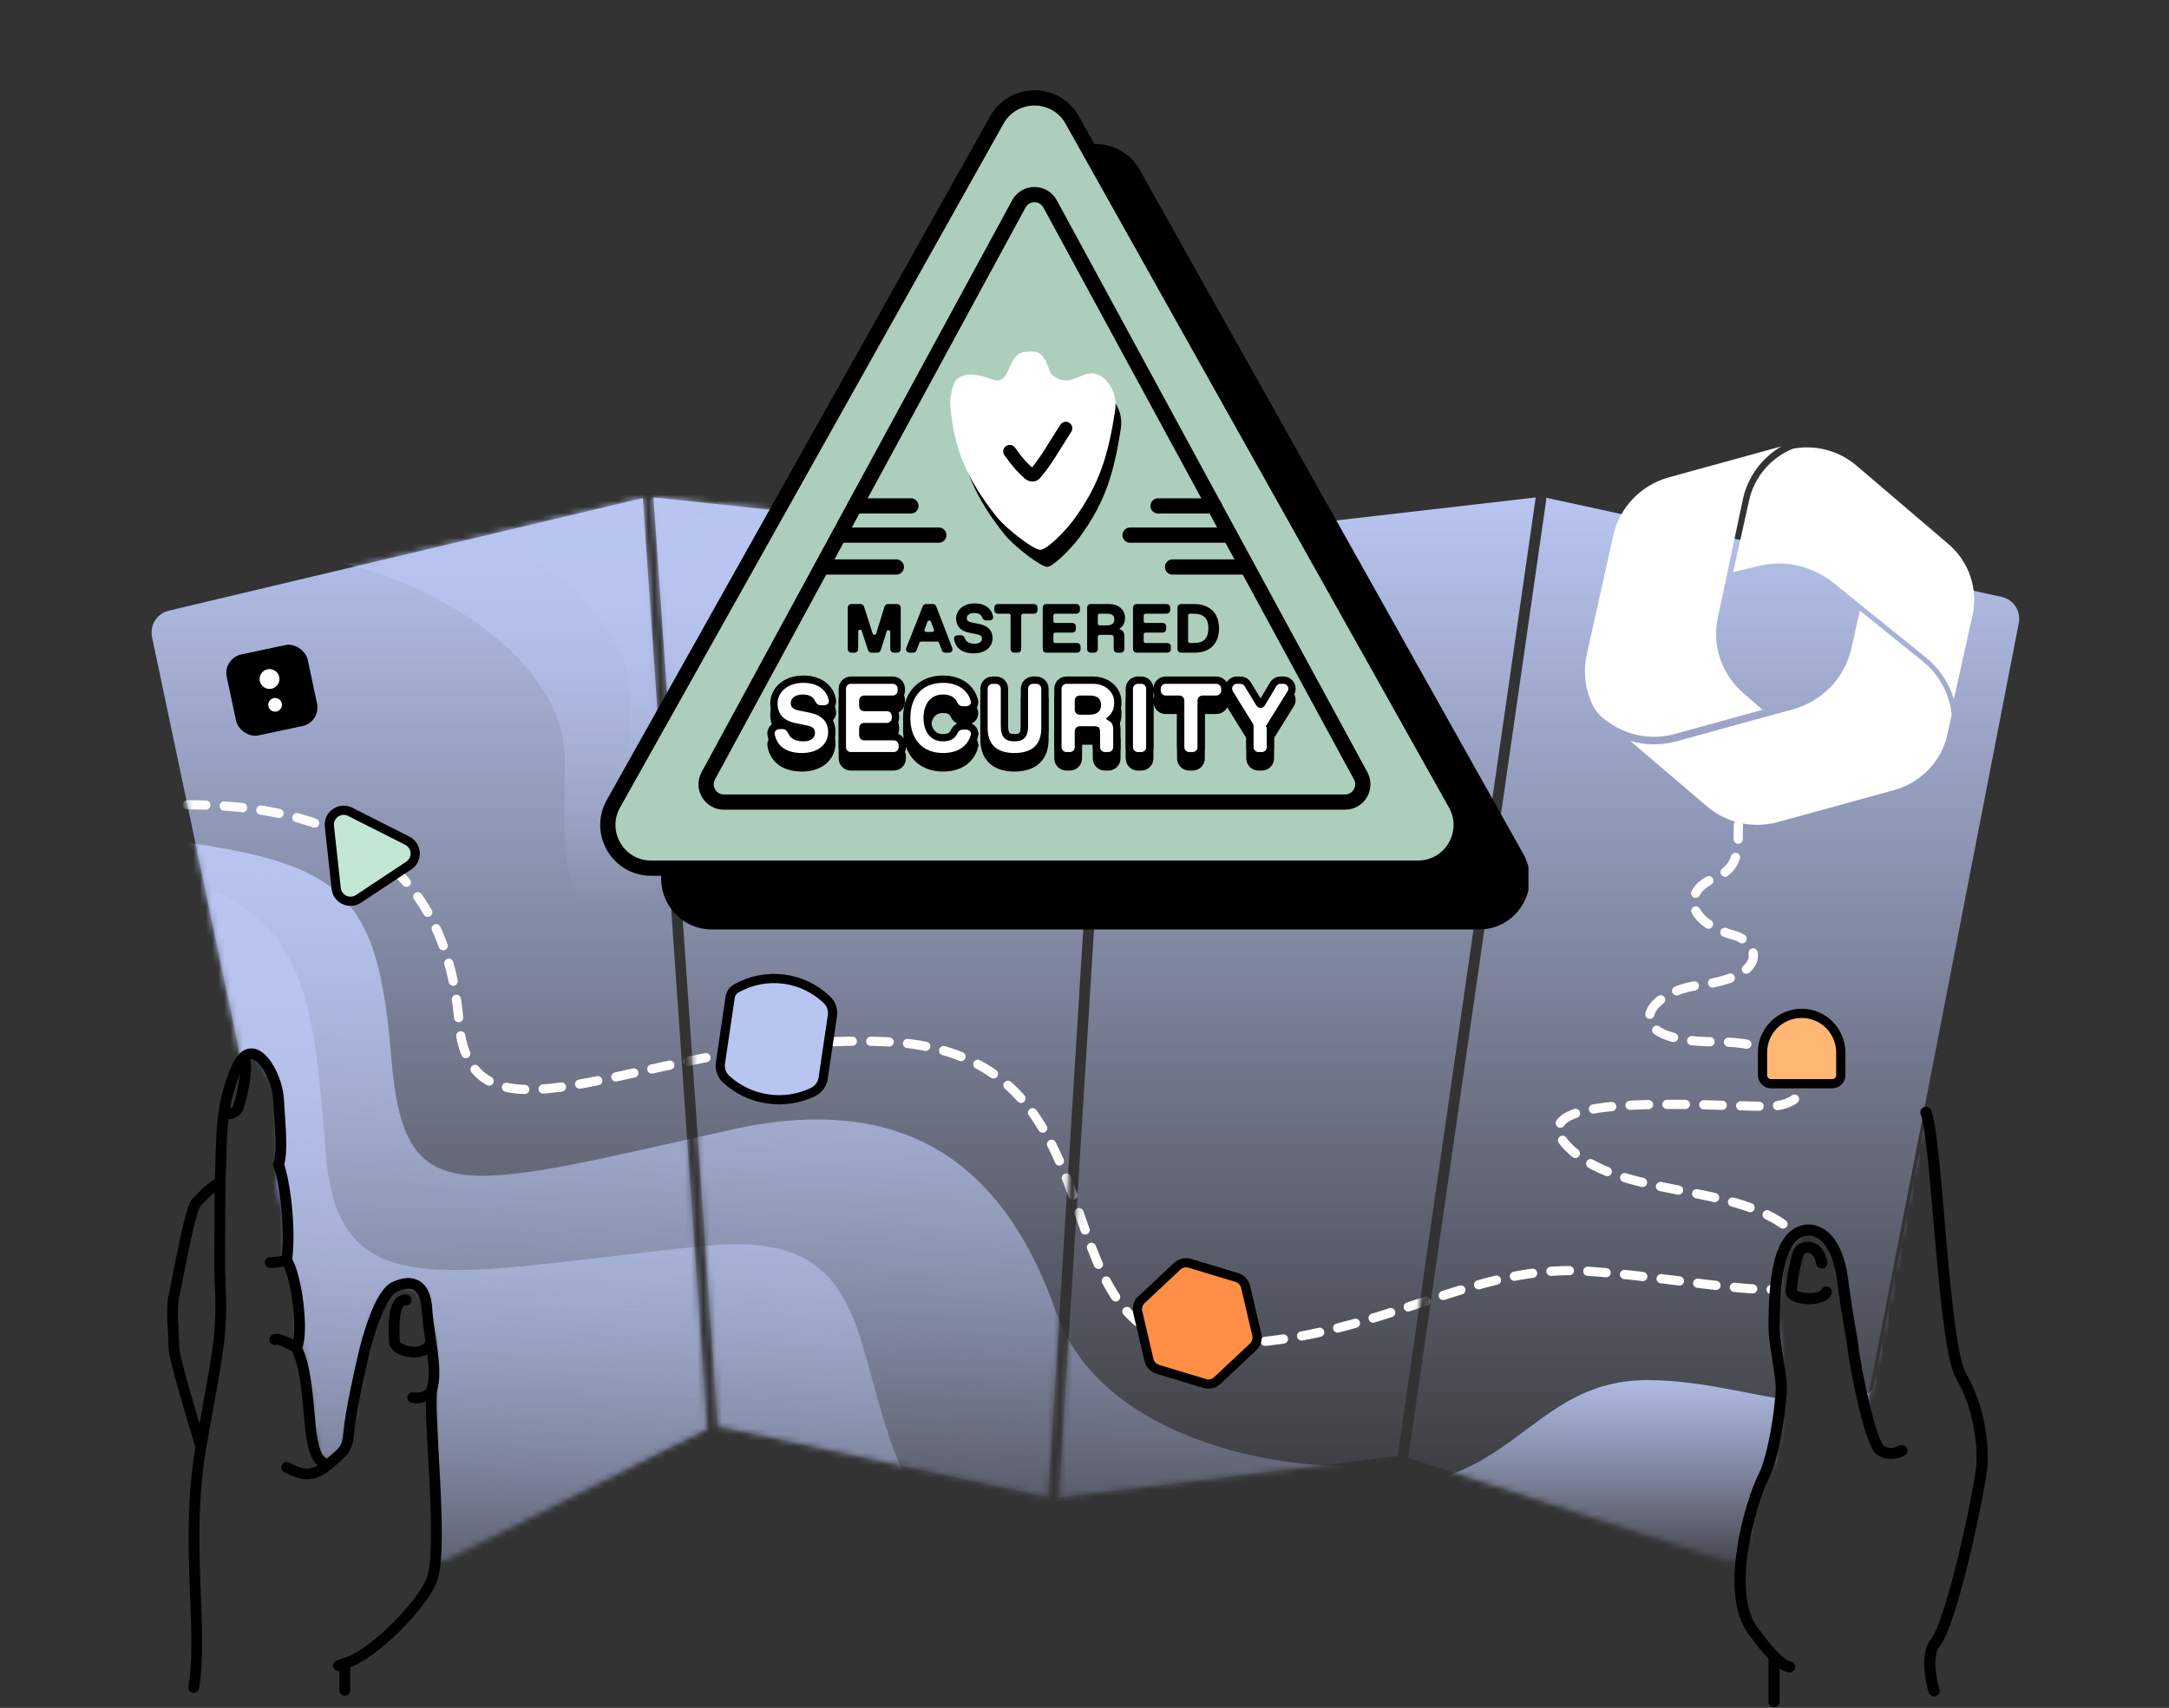 <svg width="353" height="278" viewBox="0 0 353 278" fill="none" xmlns="http://www.w3.org/2000/svg">
<rect x="0" y="0" width="353" height="278" fill="#333333" stroke="none"/>
<path fill-rule="evenodd" clip-rule="evenodd" d="M27.463 99.407L104.609 81.079L115.09 232.594L115.07 232.604L73.143 253.704C72.479 254.038 71.749 254.153 71.046 254.063V244.711L70.508 226.238V218.257L68.804 210.679L67.414 209.379L64.544 208.975L61.316 212.562L58.715 222.561L56.204 235.564L53.078 238.197L52.662 237.808C52.523 237.679 52.397 237.54 52.281 237.393L51.626 236.07C51.594 235.944 51.567 235.815 51.548 235.686L49.159 219.599L48.604 216.963L48.761 214.804L48.447 209.872L46.654 204.985V199.604L45.039 191.981L45.618 191.063L45.039 176.971L41.678 171.485L39.188 172.268L24.744 103.697C24.337 101.767 25.544 99.864 27.463 99.407ZM106.355 80.952L116.819 232.217C117.036 232.224 117.254 232.25 117.469 232.297L170.595 243.701C170.588 243.644 170.585 243.586 170.589 243.527L180.141 89.112C180.146 89.039 180.159 88.969 180.18 88.902L106.355 80.952ZM227.271 237.039L172.318 243.768C172.323 243.745 172.327 243.722 172.331 243.698C172.333 243.678 172.335 243.657 172.337 243.636L181.889 89.22C181.898 89.079 181.873 88.944 181.821 88.822L249.952 80.972C249.933 81.026 249.918 81.084 249.909 81.144L227.495 236.816C227.485 236.885 227.483 236.953 227.489 237.019C227.454 237.021 227.419 237.024 227.383 237.027C227.346 237.031 227.308 237.035 227.271 237.039ZM251.643 81.394C251.661 81.263 251.65 81.135 251.615 81.016L325.757 97.158C327.69 97.579 328.933 99.466 328.555 101.408L303.824 228.536C303.764 228.844 303.665 229.142 303.529 229.423L299.495 205.721L297.199 201.491L293.876 199.921L289.953 203.667L288.897 213.177L289.953 225.094L288.897 236.859L285.277 244.251L283.401 254.003C282.604 254.349 281.69 254.406 280.827 254.124L229.162 237.296C229.194 237.224 229.216 237.147 229.228 237.066L251.643 81.394Z" fill="url(#paint0_linear_6546_392099)"/>
<mask id="mask0_6546_392099" style="mask-type:alpha" maskUnits="userSpaceOnUse" x="24" y="80" width="305" height="175">
<path fill-rule="evenodd" clip-rule="evenodd" d="M27.463 99.407L104.609 81.079L115.09 232.594L115.07 232.604L73.143 253.704C72.479 254.038 71.749 254.153 71.046 254.063V244.711L70.508 226.238V218.257L68.804 210.679L67.414 209.379L64.544 208.975L61.316 212.562L58.715 222.561L56.204 235.564L53.078 238.197L52.662 237.808C52.523 237.679 52.397 237.54 52.281 237.393L51.626 236.07C51.594 235.944 51.567 235.815 51.548 235.686L49.159 219.599L48.604 216.963L48.761 214.804L48.447 209.872L46.654 204.985V199.604L45.039 191.981L45.618 191.063L45.039 176.971L41.678 171.485L39.188 172.268L24.744 103.697C24.337 101.767 25.544 99.864 27.463 99.407ZM106.355 80.952L116.819 232.217C117.036 232.224 117.254 232.25 117.469 232.297L170.595 243.701C170.588 243.644 170.585 243.586 170.589 243.527L180.141 89.112C180.146 89.039 180.159 88.969 180.18 88.902L106.355 80.952ZM227.271 237.039L172.318 243.768C172.323 243.745 172.327 243.722 172.331 243.698C172.333 243.678 172.335 243.657 172.337 243.636L181.889 89.22C181.898 89.079 181.873 88.944 181.821 88.822L249.952 80.972C249.933 81.026 249.918 81.084 249.909 81.144L227.495 236.816C227.485 236.885 227.483 236.953 227.489 237.019C227.454 237.021 227.419 237.024 227.383 237.027C227.346 237.031 227.308 237.035 227.271 237.039ZM251.643 81.394C251.661 81.263 251.65 81.135 251.615 81.016L325.757 97.158C327.69 97.579 328.933 99.466 328.555 101.408L303.824 228.536C303.764 228.844 303.665 229.142 303.529 229.423L299.495 205.721L297.199 201.491L293.876 199.921L289.953 203.667L288.897 213.177L289.953 225.094L288.897 236.859L285.277 244.251L283.401 254.003C282.604 254.349 281.69 254.406 280.827 254.124L229.162 237.296C229.194 237.224 229.216 237.147 229.228 237.066L251.643 81.394Z" fill="white"/>
</mask>
<g mask="url(#mask0_6546_392099)">
<path d="M268.12 224.65C250.319 224.65 246.916 240.487 226.983 242.003L248.76 253.164L295.817 259.961L310.005 220.985C301.236 234.99 285.921 224.65 268.12 224.65Z" fill="url(#paint1_linear_6546_392099)"/>
<path d="M30.501 130.997C53.638 130.997 72.521 139.358 74.692 166.315C76.606 190.079 106.09 167.786 144.415 169.582C184.154 171.444 168.146 217.42 194.927 218.675C221.708 219.93 238.089 205.641 257.996 206.901C277.904 208.161 301.075 214.691 294.077 203.337C286.904 191.698 264.722 196.087 255.337 186.81C245.952 177.532 277.803 180.082 287.665 180.082C297.018 180.082 295.577 169.582 279.265 169.582C262.952 169.582 267.696 161.52 276.377 160.395C288.676 158.801 285.907 153.255 282.258 152.257C274.578 150.158 273.528 145.084 279.265 142.807C283.523 141.117 282.792 136.915 282.917 134.266" stroke="white" stroke-width="1.5" stroke-linecap="round" stroke-dasharray="3 3"/>
<path d="M63.657 171.905C61.337 143.086 54.649 139.96 21.244 135.945L46.844 270.745L118.979 234.782L174.559 246.77L224.184 238.357C209.498 239.929 179.219 234.671 171.847 213.54C164.476 192.409 149.868 176.976 118.979 183.891C74.217 193.913 65.703 197.311 63.657 171.905Z" fill="url(#paint2_linear_6546_392099)"/>
<path d="M53.054 188.04C50.733 159.221 50.039 144.57 16.634 140.555L33.594 284.532L177.944 267.255C124.512 246.128 157.148 198.542 114.83 202.793C73.447 206.95 55.1 213.446 53.054 188.04Z" fill="url(#paint3_linear_6546_392099)"/>
<path d="M171.329 141.184C159.486 147.361 157.797 129.214 141.407 125.715C128.113 122.877 115.872 142.374 103.252 146.648C90.632 150.923 91.909 140.977 91.909 123.608C91.909 106.239 67.664 93.679 54.983 91.585L95.609 79.103L154.638 86.837L202.675 82.766C210.41 103.935 197.883 106.186 187.002 109.228C177.997 111.745 183.817 134.671 171.329 141.184Z" fill="url(#paint4_linear_6546_392099)"/>
<path d="M83.647 89.212C71.922 81.546 76.839 78.802 76.839 78.802L101.368 70.564L155.669 77.679L193.108 73.607C200.223 93.081 194.162 94.013 184.152 96.811C175.868 99.127 179.122 116.511 169.293 123.883C159.463 131.255 158.575 116.661 143.498 113.443C131.268 110.832 121.241 122.512 109.632 126.444C98.023 130.376 105.254 114.807 101.012 106.177C96.769 97.547 88.515 92.396 83.647 89.212Z" fill="url(#paint5_linear_6546_392099)"/>
<path d="M161.364 103.4C156.477 110.29 154.488 105.525 144.615 102.826C136.608 100.637 128.186 106.871 120.424 109.49C112.661 112.109 117.684 101.488 115.893 93.485C114.103 85.483 104.616 75.165 106.581 74.038L117.879 70.457L153.547 76.897L178.364 74.76C182.572 89.189 176.559 88.199 169.881 90.023C164.355 91.532 165.66 97.343 161.364 103.4Z" fill="url(#paint6_linear_6546_392099)"/>
<path d="M157.408 90.5C153.914 95.426 152.492 92.02 145.434 90.09C139.71 88.525 136.035 94.201 130.486 96.073C124.937 97.946 126.182 89.134 124.902 83.413C123.622 77.692 116.84 70.316 118.245 69.511L126.322 66.951L151.819 71.555L169.56 70.027C172.568 80.341 168.27 79.634 163.496 80.938C159.545 82.017 160.478 86.171 157.408 90.5Z" fill="url(#paint7_linear_6546_392099)"/>
<path d="M32.165 260.122L31.417 275.07L56.204 275.069V271.032L62.526 267.445L68.58 260.898L71.046 254.486V244.711L70.508 226.238V218.257L68.804 210.679L67.414 209.379L64.544 208.975L61.316 212.562L58.715 222.561L56.204 235.564L52.796 238.434L50.644 234.085L50.42 228.48L48.447 219.109L48.761 214.804L48.447 209.872L46.654 204.985V199.604L45.039 191.981L45.618 191.063L45.039 176.971L41.678 171.485L38.895 172.36L36.669 179.852L35.603 192.558L32.165 195.248L30.52 199.882L27.83 214.082L28.876 223.799L33.062 234.71L31.417 245.174L32.165 260.122Z" fill="url(#paint8_linear_6546_392099)"/>
<path d="M288.897 270.195V276.832L314.78 275.14L314.236 269.098L315.626 266.742L318.345 258.585L322.453 239.796L322.03 233.452L319.432 224.027L317.982 219.194L315.686 197.806L313.391 182.158L303.845 231.277L299.495 205.721L297.199 201.491L293.876 199.921L289.953 203.667L288.897 213.177L289.953 225.094L288.897 236.859L285.276 244.251L283.014 256.016L284.221 264.011L288.897 270.195Z" fill="url(#paint9_linear_6546_392099)"/>
</g>
<path d="M32.707 235.517C30.035 250.878 33.145 265.432 31.527 274.698M32.707 235.517C35.379 220.156 36.249 217.696 35.827 208.94C35.754 207.426 35.724 205.866 35.755 204.252C35.792 202.323 35.755 194.044 35.827 192.406M32.707 235.517C31.24 230.781 28.305 220.925 28.305 219.39C28.305 217.472 27.802 213.036 28.305 210.961C28.808 208.887 30.913 196.541 32.045 195.618C32.951 194.88 33.476 193.88 35.827 192.406M53.517 238.312C51.021 240.451 49.327 240.273 46.653 238.847M53.517 238.312C56.013 236.172 56.523 236.002 56.787 233.002C57.052 230.001 58.368 223.957 58.993 221.309C59.729 217.853 61.795 210.653 64.178 209.506C67.156 208.072 69.252 209.175 69.473 213.036C69.693 216.897 71.238 222.743 70.355 225.832C69.473 228.92 72.23 251.313 70.355 256.939C68.991 261.032 60.538 269.624 56.126 270.727M53.517 238.312C49.136 238.312 51.387 225.832 48.242 219.39M56.126 270.727L55.086 271.137M56.126 270.727V275.149M66.101 211.605C63.656 211.321 64.178 217.34 64.178 218.421C64.178 219.9 69.116 221.309 70.148 218.421M70.249 226.436C70.185 226.718 68.858 227.828 67.168 227.49M46.653 205.174C48.242 207.49 49.513 217.076 48.242 219.39M46.653 205.174C47.294 200.704 46.553 193.09 45.335 189.533C46.051 187.546 45.574 183.252 45.335 178.959C45.097 174.665 41.121 168.066 38.577 173.711C35.691 180.115 36.136 185.423 35.827 192.406M46.653 205.174C46.032 205.31 44.628 205.567 43.975 205.512M48.242 219.39C47.316 218.817 45.315 217.745 44.719 218.046M37.122 181.188C37.4 181.418 38.081 181.201 38.577 180.648C39.073 180.094 40.499 173.711 39.787 172.531" stroke="black" stroke-width="1.751" stroke-linecap="round"/>
<g clip-path="url(#clip0_6546_392099)">
<path d="M49.438 104.368L36.262 107.166L39.06 120.342L52.236 117.544L49.438 104.368Z" fill="black"/>
<path d="M45.444 110.19C45.628 111.054 45.063 111.923 44.199 112.107C43.334 112.29 42.465 111.726 42.282 110.861C42.099 109.997 42.663 109.128 43.527 108.945C44.392 108.761 45.256 109.305 45.444 110.19Z" fill="white"/>
<path d="M45.863 114.495C45.99 115.094 45.603 115.691 45.003 115.818C44.404 115.946 43.807 115.558 43.68 114.958C43.553 114.359 43.94 113.762 44.54 113.635C45.139 113.508 45.736 113.895 45.863 114.495Z" fill="white"/>
</g>
<path d="M309.528 236.122C308.953 236.467 307.459 236.95 306.08 236.122C304.356 235.088 301.827 221.871 301.598 219.573C301.368 217.274 300.908 216.125 299.874 208.31C298.678 199.275 293.466 198.956 291.262 201.846C289.645 203.965 288.726 207.833 288.726 215.993C288.726 218.756 289.907 223.603 289.907 225.946C289.907 228.289 288.792 236.952 286.982 240.459C285.03 244.24 280.209 260.133 285.847 266.158C286.484 267.07 287.595 268.502 288.726 269.631M291.262 271.335C290.561 271.251 289.637 270.539 288.726 269.631M288.726 269.631V277" stroke="black" stroke-width="1.819" stroke-linecap="round" stroke-linejoin="round"/>
<path d="M297.245 210.326C296.318 212.06 291.592 211.392 291.535 210.326C291.477 209.261 292.234 204.897 292.752 203.835C293.299 202.712 295.887 202.333 296.49 205.577" stroke="black" stroke-width="1.819" stroke-linecap="round"/>
<path d="M313.431 181.062C315.26 185.453 316.236 218.991 319.163 223.991C322.09 228.992 322.699 234.724 322.578 238.139C322.456 241.553 317.577 264.847 314.772 267.652C313.491 269.654 314.238 273.538 314.772 275.23" stroke="black" stroke-width="1.819" stroke-linecap="round" stroke-linejoin="round"/>
<path d="M289.91 72.66L271.65 77.686C267.064 78.948 263.573 82.582 262.556 87.152L258.241 106.545C257.578 109.525 258.037 112.59 259.438 115.218C259.64 115.595 260.175 116.219 260.45 116.492C260.949 116.984 261.554 117.381 261.938 117.651C264.993 119.792 268.883 120.485 272.515 119.485L286.853 115.541L283.736 112.842C280.168 109.751 278.578 105.012 279.587 100.475L283.666 81.197C284.472 77.572 286.762 74.509 289.91 72.66Z" fill="white"/>
<path fill-rule="evenodd" clip-rule="evenodd" d="M302.68 99.391L312.892 107.627C315.638 109.841 317.309 113.007 317.634 116.363L316.913 119.601C315.946 123.948 312.625 127.408 308.256 128.61L289.323 133.819C285.306 134.924 280.974 133.96 277.805 131.256L265.333 120.616C267.753 121.315 270.356 121.355 272.849 120.669L291.782 115.46C296.585 114.138 300.246 110.33 301.313 105.536L302.68 99.391Z" fill="white"/>
<path fill-rule="evenodd" clip-rule="evenodd" d="M291.799 73.035C295.459 72.347 299.278 73.348 302.135 75.786L317.073 88.533C320.463 91.425 321.977 95.891 321.026 100.162L317.983 113.841C317.219 111.204 315.65 108.799 313.409 106.992L298.339 94.838C294.932 92.091 290.414 91.085 286.164 92.129L282.064 93.136L284.671 81.421C285.516 77.622 288.191 74.509 291.799 73.035Z" fill="white"/>
<g clip-path="url(#clip1_6546_392099)">
<path d="M178.286 151.301H240.688C247.01 151.301 250.995 144.497 247.904 138.982L185.502 27.671C182.342 22.035 174.23 22.035 171.07 27.671L108.668 138.982C105.577 144.497 109.562 151.301 115.884 151.301H178.286Z" fill="black"/>
<path d="M230.767 141.314H168.365H105.963C100.59 141.314 97.202 135.531 99.83 130.843L162.231 19.532C164.917 14.741 171.813 14.741 174.499 19.532L236.9 130.843C239.528 135.531 236.14 141.314 230.767 141.314Z" fill="#ADCEBD" stroke="black" stroke-width="2.482"/>
<path d="M218.901 130.559H168.358H117.815C115.619 130.559 114.222 128.211 115.27 126.282L165.813 33.195C166.909 31.177 169.806 31.177 170.902 33.195L221.446 126.282C222.493 128.211 221.097 130.559 218.901 130.559Z" stroke="black" stroke-width="2.482"/>
<path d="M179.017 70.7C178.16 76.624 176.875 82.048 173.307 87.115C172.165 88.685 170.238 91.683 169.453 91.683C168.454 91.683 164.885 87.686 163.6 86.044C159.675 80.906 157.462 75.981 157.034 69.772C156.963 69.129 156.963 66.489 157.462 66.06C158.89 64.847 162.03 66.417 163.101 66.774C164.599 67.345 165.099 65.204 165.456 64.49C166.312 62.777 166.312 61.707 167.526 61.564C169.81 61.279 169.667 65.133 170.452 65.775C173.164 67.702 175.591 65.418 177.375 65.632C178.588 65.632 179.373 67.845 179.017 70.7Z" fill="#697ABD"/>
<path d="M163.803 76.984C165.445 79.268 166.087 79.911 167.443 81.124C167.729 81.338 168.157 81.338 168.371 81.124C170.584 78.555 171.726 76.271 174.01 72.774" stroke="black" stroke-width="2.703" stroke-miterlimit="10" stroke-linecap="round" stroke-linejoin="round"/>
<path d="M172.011 63.932C174.947 66.612 176.862 63.677 179.095 63.932C180.499 64.06 182.925 66.293 182.414 69.74C181.329 76.76 179.989 81.674 175.585 87.609C174.181 89.46 171.373 92.268 170.416 92.268C169.395 92.268 165.055 88.949 163.46 86.971C158.673 80.908 156.44 75.93 155.929 68.527C155.929 67.761 156.312 65.336 156.95 64.826C158.737 63.358 161.609 64.57 162.885 65.017C164.736 65.591 165.438 63.102 165.821 62.273C166.842 60.294 167.544 60.422 169.14 60.358C171.182 60.231 171.629 63.549 172.011 63.932Z" fill="black"/>
<path d="M170.902 60.973C173.838 63.654 175.752 60.718 177.986 60.973C179.39 61.101 181.815 63.334 181.304 66.781C180.219 73.801 178.879 78.715 174.476 84.65C173.072 86.501 170.264 89.309 169.306 89.309C168.285 89.309 163.946 85.99 162.35 84.012C157.564 77.949 155.33 72.971 154.819 65.568C154.819 64.802 155.202 62.377 155.841 61.867C157.627 60.399 160.499 61.611 161.776 62.058C163.626 62.632 164.328 60.143 164.711 59.314C165.732 57.335 166.434 57.463 168.03 57.399C170.072 57.272 170.519 60.59 170.902 60.973Z" fill="white" stroke="white" stroke-width="0.37" stroke-miterlimit="10" stroke-linecap="round" stroke-linejoin="round"/>
<path d="M164.329 73.482C165.796 75.524 166.371 76.098 167.583 77.183C167.839 77.375 168.222 77.375 168.413 77.183C170.391 74.886 171.413 72.844 173.455 69.716" stroke="black" stroke-width="2.119" stroke-miterlimit="10" stroke-linecap="round" stroke-linejoin="round"/>
<path d="M139.113 82.351L148.254 82.351" stroke="black" stroke-width="2.482" stroke-linecap="round"/>
<path d="M133.772 92.294L145.876 92.294" stroke="black" stroke-width="2.482" stroke-linecap="round"/>
<path d="M136.798 87.106L152.793 87.106" stroke="black" stroke-width="2.482" stroke-linecap="round"/>
<path d="M197.617 82.351L188.476 82.351" stroke="black" stroke-width="2.482" stroke-linecap="round"/>
<path d="M202.504 92.294H190.833" stroke="black" stroke-width="2.482" stroke-linecap="round"/>
<path d="M199.478 87.106H183.916" stroke="black" stroke-width="2.482" stroke-linecap="round"/>
<mask id="path-38-outside-1_6546_392099" maskUnits="userSpaceOnUse" x="137.095" y="97.346" width="62" height="10" fill="black">
<rect fill="white" x="137.095" y="97.346" width="62" height="10"/>
<path d="M142.723 103.157C142.598 103.561 142.027 103.564 141.898 103.162L140.488 98.755C140.431 98.576 140.264 98.455 140.076 98.455H138.527C138.289 98.455 138.095 98.648 138.095 98.887V105.679C138.095 105.918 138.289 106.111 138.527 106.111H139.106C139.345 106.111 139.539 105.918 139.539 105.679V102.802C139.539 102.309 140.231 102.2 140.382 102.669L141.4 105.812C141.457 105.99 141.623 106.111 141.811 106.111H142.798C142.987 106.111 143.154 105.989 143.21 105.809L144.174 102.753C144.322 102.281 145.018 102.388 145.018 102.883V105.679C145.018 105.918 145.212 106.111 145.451 106.111H146.03C146.268 106.111 146.462 105.918 146.462 105.679V98.887C146.462 98.648 146.268 98.455 146.03 98.455H144.495C144.305 98.455 144.138 98.579 144.082 98.76L142.723 103.157Z"/>
<path d="M154.458 106.111C154.762 106.111 154.971 105.806 154.862 105.523L152.242 98.732C152.178 98.565 152.017 98.455 151.839 98.455H150.701C150.524 98.455 150.364 98.563 150.299 98.728L147.612 105.52C147.499 105.803 147.708 106.111 148.013 106.111H148.633C148.812 106.111 148.973 106 149.037 105.833L149.514 104.584C149.577 104.417 149.738 104.306 149.917 104.306H152.538C152.717 104.306 152.877 104.417 152.941 104.584L153.418 105.833C153.482 106 153.643 106.111 153.822 106.111H154.458ZM150.824 101.155C150.965 100.784 151.49 100.784 151.631 101.155L152.109 102.408C152.217 102.691 152.008 102.994 151.705 102.994H150.75C150.447 102.994 150.238 102.691 150.346 102.408L150.824 101.155Z"/>
<path d="M158.47 106.22C160.362 106.22 161.412 105.181 161.412 103.869C161.412 102.622 160.602 101.944 159.29 101.681L158.141 101.452C157.485 101.321 157.212 101.091 157.212 100.588C157.212 100.096 157.704 99.658 158.524 99.658H158.634C159.279 99.658 159.784 99.93 159.976 100.467C160.053 100.681 160.232 100.861 160.459 100.861H161.1C161.338 100.861 161.536 100.666 161.5 100.43C161.312 99.202 160.304 98.346 158.634 98.346C156.752 98.346 155.735 99.494 155.735 100.642C155.735 101.78 156.337 102.567 157.704 102.852L159.071 103.136C159.749 103.278 159.935 103.541 159.935 103.978C159.935 104.47 159.509 104.908 158.688 104.908H158.579C157.637 104.908 157.099 104.503 156.907 103.935C156.834 103.72 156.653 103.541 156.426 103.541H155.8C155.555 103.541 155.356 103.745 155.394 103.986C155.604 105.328 156.573 106.22 158.47 106.22Z"/>
<path d="M165.642 106.111C165.88 106.111 166.074 105.918 166.074 105.679V100.2C166.074 99.961 166.267 99.767 166.506 99.767H168.299C168.538 99.767 168.732 99.574 168.732 99.335V98.887C168.732 98.648 168.538 98.455 168.299 98.455H162.383C162.144 98.455 161.95 98.648 161.95 98.887V99.335C161.95 99.574 162.144 99.767 162.383 99.767H164.165C164.404 99.767 164.597 99.961 164.597 100.2V105.679C164.597 105.918 164.791 106.111 165.03 106.111H165.642Z"/>
<path d="M175.302 106.111C175.541 106.111 175.734 105.918 175.734 105.679V105.231C175.734 104.992 175.541 104.799 175.302 104.799H171.737C171.498 104.799 171.305 104.605 171.305 104.366V103.273C171.305 103.034 171.498 102.841 171.737 102.841H174.536C174.775 102.841 174.969 102.647 174.969 102.409V101.961C174.969 101.722 174.775 101.528 174.536 101.528H171.737C171.498 101.528 171.305 101.335 171.305 101.096V100.2C171.305 99.961 171.498 99.767 171.737 99.767H175.192C175.431 99.767 175.625 99.574 175.625 99.335V98.887C175.625 98.648 175.431 98.455 175.192 98.455H170.26C170.022 98.455 169.828 98.648 169.828 98.887V105.679C169.828 105.918 170.022 106.111 170.26 106.111H175.302Z"/>
<path d="M178.103 106.111C178.342 106.111 178.536 105.918 178.536 105.679V103.645C178.536 103.406 178.729 103.213 178.968 103.213H180.668C181.215 103.213 181.379 103.377 181.379 103.924V105.679C181.379 105.918 181.573 106.111 181.811 106.111H182.423C182.662 106.111 182.856 105.918 182.856 105.679V103.552C182.856 102.863 182.495 102.469 181.664 102.469C182.539 102.141 182.965 101.506 182.965 100.533C182.965 99.33 181.926 98.455 180.614 98.455H177.491C177.253 98.455 177.059 98.648 177.059 98.887V105.679C177.059 105.918 177.253 106.111 177.491 106.111H178.103ZM178.536 100.2C178.536 99.961 178.729 99.767 178.968 99.767H180.176C181.051 99.767 181.489 100.106 181.489 100.817C181.489 101.528 181.051 101.922 180.176 101.922H178.968C178.729 101.922 178.536 101.729 178.536 101.49V100.2Z"/>
<path d="M189.999 106.111C190.238 106.111 190.431 105.918 190.431 105.679V105.231C190.431 104.992 190.238 104.799 189.999 104.799H186.434C186.195 104.799 186.001 104.605 186.001 104.366V103.273C186.001 103.034 186.195 102.841 186.434 102.841H189.233C189.472 102.841 189.665 102.647 189.665 102.409V101.961C189.665 101.722 189.472 101.528 189.233 101.528H186.434C186.195 101.528 186.001 101.335 186.001 101.096V100.2C186.001 99.961 186.195 99.767 186.434 99.767H189.889C190.128 99.767 190.322 99.574 190.322 99.335V98.887C190.322 98.648 190.128 98.455 189.889 98.455H184.957C184.718 98.455 184.525 98.648 184.525 98.887V105.679C184.525 105.918 184.718 106.111 184.957 106.111H189.999Z"/>
<path d="M194.436 106.111C196.732 106.111 198.264 104.799 198.264 102.283C198.264 99.767 196.678 98.455 194.381 98.455H192.188C191.949 98.455 191.756 98.648 191.756 98.887V105.679C191.756 105.918 191.949 106.111 192.188 106.111H194.436ZM193.232 100.2C193.232 99.961 193.426 99.767 193.665 99.767H194.272C195.748 99.767 196.787 100.369 196.787 102.283C196.787 104.197 195.748 104.799 194.272 104.799H193.665C193.426 104.799 193.232 104.605 193.232 104.366V100.2Z"/>
</mask>
<path d="M142.723 103.157C142.598 103.561 142.027 103.564 141.898 103.162L140.488 98.755C140.431 98.576 140.264 98.455 140.076 98.455H138.527C138.289 98.455 138.095 98.648 138.095 98.887V105.679C138.095 105.918 138.289 106.111 138.527 106.111H139.106C139.345 106.111 139.539 105.918 139.539 105.679V102.802C139.539 102.309 140.231 102.2 140.382 102.669L141.4 105.812C141.457 105.99 141.623 106.111 141.811 106.111H142.798C142.987 106.111 143.154 105.989 143.21 105.809L144.174 102.753C144.322 102.281 145.018 102.388 145.018 102.883V105.679C145.018 105.918 145.212 106.111 145.451 106.111H146.03C146.268 106.111 146.462 105.918 146.462 105.679V98.887C146.462 98.648 146.268 98.455 146.03 98.455H144.495C144.305 98.455 144.138 98.579 144.082 98.76L142.723 103.157Z" fill="black"/>
<path d="M154.458 106.111C154.762 106.111 154.971 105.806 154.862 105.523L152.242 98.732C152.178 98.565 152.017 98.455 151.839 98.455H150.701C150.524 98.455 150.364 98.563 150.299 98.728L147.612 105.52C147.499 105.803 147.708 106.111 148.013 106.111H148.633C148.812 106.111 148.973 106 149.037 105.833L149.514 104.584C149.577 104.417 149.738 104.306 149.917 104.306H152.538C152.717 104.306 152.877 104.417 152.941 104.584L153.418 105.833C153.482 106 153.643 106.111 153.822 106.111H154.458ZM150.824 101.155C150.965 100.784 151.49 100.784 151.631 101.155L152.109 102.408C152.217 102.691 152.008 102.994 151.705 102.994H150.75C150.447 102.994 150.238 102.691 150.346 102.408L150.824 101.155Z" fill="black"/>
<path d="M158.47 106.22C160.362 106.22 161.412 105.181 161.412 103.869C161.412 102.622 160.602 101.944 159.29 101.681L158.141 101.452C157.485 101.321 157.212 101.091 157.212 100.588C157.212 100.096 157.704 99.658 158.524 99.658H158.634C159.279 99.658 159.784 99.93 159.976 100.467C160.053 100.681 160.232 100.861 160.459 100.861H161.1C161.338 100.861 161.536 100.666 161.5 100.43C161.312 99.202 160.304 98.346 158.634 98.346C156.752 98.346 155.735 99.494 155.735 100.642C155.735 101.78 156.337 102.567 157.704 102.852L159.071 103.136C159.749 103.278 159.935 103.541 159.935 103.978C159.935 104.47 159.509 104.908 158.688 104.908H158.579C157.637 104.908 157.099 104.503 156.907 103.935C156.834 103.72 156.653 103.541 156.426 103.541H155.8C155.555 103.541 155.356 103.745 155.394 103.986C155.604 105.328 156.573 106.22 158.47 106.22Z" fill="black"/>
<path d="M165.642 106.111C165.88 106.111 166.074 105.918 166.074 105.679V100.2C166.074 99.961 166.267 99.767 166.506 99.767H168.299C168.538 99.767 168.732 99.574 168.732 99.335V98.887C168.732 98.648 168.538 98.455 168.299 98.455H162.383C162.144 98.455 161.95 98.648 161.95 98.887V99.335C161.95 99.574 162.144 99.767 162.383 99.767H164.165C164.404 99.767 164.597 99.961 164.597 100.2V105.679C164.597 105.918 164.791 106.111 165.03 106.111H165.642Z" fill="black"/>
<path d="M175.302 106.111C175.541 106.111 175.734 105.918 175.734 105.679V105.231C175.734 104.992 175.541 104.799 175.302 104.799H171.737C171.498 104.799 171.305 104.605 171.305 104.366V103.273C171.305 103.034 171.498 102.841 171.737 102.841H174.536C174.775 102.841 174.969 102.647 174.969 102.409V101.961C174.969 101.722 174.775 101.528 174.536 101.528H171.737C171.498 101.528 171.305 101.335 171.305 101.096V100.2C171.305 99.961 171.498 99.767 171.737 99.767H175.192C175.431 99.767 175.625 99.574 175.625 99.335V98.887C175.625 98.648 175.431 98.455 175.192 98.455H170.26C170.022 98.455 169.828 98.648 169.828 98.887V105.679C169.828 105.918 170.022 106.111 170.26 106.111H175.302Z" fill="black"/>
<path d="M178.103 106.111C178.342 106.111 178.536 105.918 178.536 105.679V103.645C178.536 103.406 178.729 103.213 178.968 103.213H180.668C181.215 103.213 181.379 103.377 181.379 103.924V105.679C181.379 105.918 181.573 106.111 181.811 106.111H182.423C182.662 106.111 182.856 105.918 182.856 105.679V103.552C182.856 102.863 182.495 102.469 181.664 102.469C182.539 102.141 182.965 101.506 182.965 100.533C182.965 99.33 181.926 98.455 180.614 98.455H177.491C177.253 98.455 177.059 98.648 177.059 98.887V105.679C177.059 105.918 177.253 106.111 177.491 106.111H178.103ZM178.536 100.2C178.536 99.961 178.729 99.767 178.968 99.767H180.176C181.051 99.767 181.489 100.106 181.489 100.817C181.489 101.528 181.051 101.922 180.176 101.922H178.968C178.729 101.922 178.536 101.729 178.536 101.49V100.2Z" fill="black"/>
<path d="M189.999 106.111C190.238 106.111 190.431 105.918 190.431 105.679V105.231C190.431 104.992 190.238 104.799 189.999 104.799H186.434C186.195 104.799 186.001 104.605 186.001 104.366V103.273C186.001 103.034 186.195 102.841 186.434 102.841H189.233C189.472 102.841 189.665 102.647 189.665 102.409V101.961C189.665 101.722 189.472 101.528 189.233 101.528H186.434C186.195 101.528 186.001 101.335 186.001 101.096V100.2C186.001 99.961 186.195 99.767 186.434 99.767H189.889C190.128 99.767 190.322 99.574 190.322 99.335V98.887C190.322 98.648 190.128 98.455 189.889 98.455H184.957C184.718 98.455 184.525 98.648 184.525 98.887V105.679C184.525 105.918 184.718 106.111 184.957 106.111H189.999Z" fill="black"/>
<path d="M194.436 106.111C196.732 106.111 198.264 104.799 198.264 102.283C198.264 99.767 196.678 98.455 194.381 98.455H192.188C191.949 98.455 191.756 98.648 191.756 98.887V105.679C191.756 105.918 191.949 106.111 192.188 106.111H194.436ZM193.232 100.2C193.232 99.961 193.426 99.767 193.665 99.767H194.272C195.748 99.767 196.787 100.369 196.787 102.283C196.787 104.197 195.748 104.799 194.272 104.799H193.665C193.426 104.799 193.232 104.605 193.232 104.366V100.2Z" fill="black"/>
<path d="M142.723 103.157C142.598 103.561 142.027 103.564 141.898 103.162L140.488 98.755C140.431 98.576 140.264 98.455 140.076 98.455H138.527C138.289 98.455 138.095 98.648 138.095 98.887V105.679C138.095 105.918 138.289 106.111 138.527 106.111H139.106C139.345 106.111 139.539 105.918 139.539 105.679V102.802C139.539 102.309 140.231 102.2 140.382 102.669L141.4 105.812C141.457 105.99 141.623 106.111 141.811 106.111H142.798C142.987 106.111 143.154 105.989 143.21 105.809L144.174 102.753C144.322 102.281 145.018 102.388 145.018 102.883V105.679C145.018 105.918 145.212 106.111 145.451 106.111H146.03C146.268 106.111 146.462 105.918 146.462 105.679V98.887C146.462 98.648 146.268 98.455 146.03 98.455H144.495C144.305 98.455 144.138 98.579 144.082 98.76L142.723 103.157Z" stroke="black" stroke-width="0.259" mask="url(#path-38-outside-1_6546_392099)"/>
<path d="M154.458 106.111C154.762 106.111 154.971 105.806 154.862 105.523L152.242 98.732C152.178 98.565 152.017 98.455 151.839 98.455H150.701C150.524 98.455 150.364 98.563 150.299 98.728L147.612 105.52C147.499 105.803 147.708 106.111 148.013 106.111H148.633C148.812 106.111 148.973 106 149.037 105.833L149.514 104.584C149.577 104.417 149.738 104.306 149.917 104.306H152.538C152.717 104.306 152.877 104.417 152.941 104.584L153.418 105.833C153.482 106 153.643 106.111 153.822 106.111H154.458ZM150.824 101.155C150.965 100.784 151.49 100.784 151.631 101.155L152.109 102.408C152.217 102.691 152.008 102.994 151.705 102.994H150.75C150.447 102.994 150.238 102.691 150.346 102.408L150.824 101.155Z" stroke="black" stroke-width="0.259" mask="url(#path-38-outside-1_6546_392099)"/>
<path d="M158.47 106.22C160.362 106.22 161.412 105.181 161.412 103.869C161.412 102.622 160.602 101.944 159.29 101.681L158.141 101.452C157.485 101.321 157.212 101.091 157.212 100.588C157.212 100.096 157.704 99.658 158.524 99.658H158.634C159.279 99.658 159.784 99.93 159.976 100.467C160.053 100.681 160.232 100.861 160.459 100.861H161.1C161.338 100.861 161.536 100.666 161.5 100.43C161.312 99.202 160.304 98.346 158.634 98.346C156.752 98.346 155.735 99.494 155.735 100.642C155.735 101.78 156.337 102.567 157.704 102.852L159.071 103.136C159.749 103.278 159.935 103.541 159.935 103.978C159.935 104.47 159.509 104.908 158.688 104.908H158.579C157.637 104.908 157.099 104.503 156.907 103.935C156.834 103.72 156.653 103.541 156.426 103.541H155.8C155.555 103.541 155.356 103.745 155.394 103.986C155.604 105.328 156.573 106.22 158.47 106.22Z" stroke="black" stroke-width="0.259" mask="url(#path-38-outside-1_6546_392099)"/>
<path d="M165.642 106.111C165.88 106.111 166.074 105.918 166.074 105.679V100.2C166.074 99.961 166.267 99.767 166.506 99.767H168.299C168.538 99.767 168.732 99.574 168.732 99.335V98.887C168.732 98.648 168.538 98.455 168.299 98.455H162.383C162.144 98.455 161.95 98.648 161.95 98.887V99.335C161.95 99.574 162.144 99.767 162.383 99.767H164.165C164.404 99.767 164.597 99.961 164.597 100.2V105.679C164.597 105.918 164.791 106.111 165.03 106.111H165.642Z" stroke="black" stroke-width="0.259" mask="url(#path-38-outside-1_6546_392099)"/>
<path d="M175.302 106.111C175.541 106.111 175.734 105.918 175.734 105.679V105.231C175.734 104.992 175.541 104.799 175.302 104.799H171.737C171.498 104.799 171.305 104.605 171.305 104.366V103.273C171.305 103.034 171.498 102.841 171.737 102.841H174.536C174.775 102.841 174.969 102.647 174.969 102.409V101.961C174.969 101.722 174.775 101.528 174.536 101.528H171.737C171.498 101.528 171.305 101.335 171.305 101.096V100.2C171.305 99.961 171.498 99.767 171.737 99.767H175.192C175.431 99.767 175.625 99.574 175.625 99.335V98.887C175.625 98.648 175.431 98.455 175.192 98.455H170.26C170.022 98.455 169.828 98.648 169.828 98.887V105.679C169.828 105.918 170.022 106.111 170.26 106.111H175.302Z" stroke="black" stroke-width="0.259" mask="url(#path-38-outside-1_6546_392099)"/>
<path d="M178.103 106.111C178.342 106.111 178.536 105.918 178.536 105.679V103.645C178.536 103.406 178.729 103.213 178.968 103.213H180.668C181.215 103.213 181.379 103.377 181.379 103.924V105.679C181.379 105.918 181.573 106.111 181.811 106.111H182.423C182.662 106.111 182.856 105.918 182.856 105.679V103.552C182.856 102.863 182.495 102.469 181.664 102.469C182.539 102.141 182.965 101.506 182.965 100.533C182.965 99.33 181.926 98.455 180.614 98.455H177.491C177.253 98.455 177.059 98.648 177.059 98.887V105.679C177.059 105.918 177.253 106.111 177.491 106.111H178.103ZM178.536 100.2C178.536 99.961 178.729 99.767 178.968 99.767H180.176C181.051 99.767 181.489 100.106 181.489 100.817C181.489 101.528 181.051 101.922 180.176 101.922H178.968C178.729 101.922 178.536 101.729 178.536 101.49V100.2Z" stroke="black" stroke-width="0.259" mask="url(#path-38-outside-1_6546_392099)"/>
<path d="M189.999 106.111C190.238 106.111 190.431 105.918 190.431 105.679V105.231C190.431 104.992 190.238 104.799 189.999 104.799H186.434C186.195 104.799 186.001 104.605 186.001 104.366V103.273C186.001 103.034 186.195 102.841 186.434 102.841H189.233C189.472 102.841 189.665 102.647 189.665 102.409V101.961C189.665 101.722 189.472 101.528 189.233 101.528H186.434C186.195 101.528 186.001 101.335 186.001 101.096V100.2C186.001 99.961 186.195 99.767 186.434 99.767H189.889C190.128 99.767 190.322 99.574 190.322 99.335V98.887C190.322 98.648 190.128 98.455 189.889 98.455H184.957C184.718 98.455 184.525 98.648 184.525 98.887V105.679C184.525 105.918 184.718 106.111 184.957 106.111H189.999Z" stroke="black" stroke-width="0.259" mask="url(#path-38-outside-1_6546_392099)"/>
<path d="M194.436 106.111C196.732 106.111 198.264 104.799 198.264 102.283C198.264 99.767 196.678 98.455 194.381 98.455H192.188C191.949 98.455 191.756 98.648 191.756 98.887V105.679C191.756 105.918 191.949 106.111 192.188 106.111H194.436ZM193.232 100.2C193.232 99.961 193.426 99.767 193.665 99.767H194.272C195.748 99.767 196.787 100.369 196.787 102.283C196.787 104.197 195.748 104.799 194.272 104.799H193.665C193.426 104.799 193.232 104.605 193.232 104.366V100.2Z" stroke="black" stroke-width="0.259" mask="url(#path-38-outside-1_6546_392099)"/>
<path d="M158.574 121.585L157.999 121.432L158.574 121.585C158.815 120.682 158.05 119.996 157.285 119.996H156.652C155.961 119.996 155.477 120.491 155.261 120.971C155.001 121.547 154.475 121.9 153.553 121.9H153.395C152.65 121.9 152.047 121.614 151.621 121.102C151.186 120.581 150.896 119.776 150.896 118.687C150.896 117.598 151.186 116.793 151.621 116.272C152.047 115.76 152.65 115.474 153.395 115.474H153.553C154.463 115.474 154.996 115.839 155.259 116.412C155.478 116.887 155.961 117.378 156.649 117.378H157.283C158.047 117.378 158.819 116.689 158.565 115.781C158.012 113.797 156.233 112.38 153.474 112.38C151.628 112.38 150.128 113.008 149.096 114.154C148.071 115.291 147.564 116.875 147.564 118.687C147.564 120.499 148.071 122.083 149.096 123.22C150.128 124.366 151.628 124.994 153.474 124.994C154.84 124.994 155.981 124.664 156.855 124.057C157.733 123.447 158.308 122.583 158.574 121.585ZM130.513 124.994C131.992 124.994 133.206 124.587 134.061 123.86C134.923 123.129 135.376 122.108 135.376 120.987C135.376 119.941 135.03 119.084 134.372 118.44C133.729 117.812 132.837 117.434 131.82 117.231L130.154 116.898C129.708 116.809 129.502 116.704 129.406 116.617C129.344 116.56 129.284 116.474 129.284 116.228C129.284 115.985 129.567 115.474 130.592 115.474H130.751C131.477 115.474 131.913 115.75 132.099 116.156C132.312 116.619 132.791 117.219 133.554 117.219H134.162C134.887 117.219 135.638 116.6 135.464 115.72C135.269 114.732 134.743 113.883 133.919 113.288C133.1 112.697 132.022 112.38 130.751 112.38C127.767 112.38 125.952 114.243 125.952 116.307C125.952 117.24 126.2 118.086 126.779 118.761C127.355 119.432 128.202 119.87 129.281 120.094L131.264 120.507C131.264 120.507 131.264 120.507 131.264 120.507C131.712 120.601 131.883 120.714 131.95 120.785C131.996 120.833 132.044 120.914 132.044 121.146C132.044 121.321 131.972 121.49 131.805 121.627C131.631 121.769 131.323 121.9 130.83 121.9H130.672C129.559 121.9 129.051 121.468 128.848 120.994C128.641 120.507 128.153 119.917 127.395 119.917H126.813C126.061 119.917 125.328 120.566 125.497 121.44C125.7 122.49 126.21 123.399 127.077 124.036C127.937 124.669 129.09 124.994 130.513 124.994ZM206.785 119.919L206.28 119.605L206.785 119.919L210.053 114.66C210.628 113.735 209.963 112.539 208.874 112.539H208.403C207.914 112.539 207.462 112.795 207.211 113.214L205.325 116.366C205.248 116.494 205.063 116.494 204.985 116.367L203.061 113.205C202.809 112.792 202.359 112.539 201.875 112.539H201.317C200.23 112.539 199.564 113.733 200.137 114.658L203.394 119.919C203.413 119.95 203.423 119.986 203.423 120.023V123.447C203.423 124.213 204.045 124.835 204.812 124.835H205.367C206.134 124.835 206.755 124.213 206.755 123.447V120.024C206.755 119.987 206.765 119.951 206.785 119.919ZM145.455 124.835C146.222 124.835 146.843 124.213 146.843 123.447V123.129C146.843 122.363 146.222 121.741 145.455 121.741H140.616C140.507 121.741 140.418 121.652 140.418 121.543V120.289C140.418 120.18 140.507 120.091 140.616 120.091H144.345C145.111 120.091 145.733 119.47 145.733 118.703V118.386C145.733 117.619 145.111 116.997 144.345 116.997H140.616C140.507 116.997 140.418 116.909 140.418 116.799V115.831C140.418 115.722 140.507 115.633 140.616 115.633H145.296C146.063 115.633 146.685 115.011 146.685 114.245V113.927C146.685 113.161 146.063 112.539 145.296 112.539H138.474C137.708 112.539 137.086 113.161 137.086 113.927V123.447C137.086 124.213 137.708 124.835 138.474 124.835H145.455ZM165.103 124.994C166.702 124.994 167.966 124.593 168.829 123.754C169.695 122.912 170.061 121.723 170.061 120.353V113.927C170.061 113.161 169.439 112.539 168.672 112.539H168.117C167.35 112.539 166.729 113.161 166.729 113.927V120.036C166.729 120.845 166.56 121.283 166.346 121.522C166.145 121.746 165.804 121.9 165.182 121.9H165.023C164.402 121.9 164.061 121.746 163.859 121.522C163.645 121.283 163.476 120.845 163.476 120.036V113.927C163.476 113.161 162.855 112.539 162.088 112.539H161.533C160.766 112.539 160.145 113.161 160.145 113.927V120.353C160.145 121.723 160.51 122.912 161.376 123.754C162.239 124.593 163.503 124.994 165.103 124.994ZM174.117 124.835C174.883 124.835 175.505 124.213 175.505 123.447V120.829C175.505 120.719 175.594 120.631 175.703 120.631H178.004C178.178 120.631 178.285 120.644 178.35 120.661C178.373 120.667 178.387 120.672 178.395 120.676C178.398 120.684 178.404 120.698 178.409 120.72C178.426 120.785 178.44 120.893 178.44 121.067V123.447C178.44 124.213 179.061 124.835 179.828 124.835H180.383C181.15 124.835 181.772 124.213 181.772 123.447V120.527C181.772 119.929 181.613 119.354 181.174 118.936C181.098 118.864 181.018 118.8 180.932 118.743C181.093 118.59 181.236 118.421 181.361 118.236C181.756 117.648 181.93 116.941 181.93 116.149C181.93 114 180.077 112.539 177.924 112.539H173.561C172.795 112.539 172.173 113.161 172.173 113.927V123.447C172.173 124.213 172.795 124.835 173.561 124.835H174.117ZM178.403 120.68C178.403 120.68 178.403 120.68 178.402 120.679C178.403 120.68 178.403 120.68 178.403 120.68ZM178.391 120.669C178.39 120.668 178.39 120.667 178.39 120.667C178.39 120.667 178.39 120.668 178.391 120.669ZM175.505 115.831C175.505 115.722 175.594 115.633 175.703 115.633H177.29C177.865 115.633 178.182 115.747 178.348 115.879C178.486 115.989 178.599 116.174 178.599 116.561C178.599 116.95 178.484 117.166 178.331 117.297C178.161 117.442 177.846 117.568 177.29 117.568H175.703C175.594 117.568 175.505 117.48 175.505 117.37V115.831ZM185.74 124.835C186.507 124.835 187.128 124.213 187.128 123.447V113.927C187.128 113.161 186.507 112.539 185.74 112.539H185.185C184.418 112.539 183.796 113.161 183.796 113.927V123.447C183.796 124.213 184.418 124.835 185.185 124.835H185.74ZM194.098 124.835C194.865 124.835 195.487 124.213 195.487 123.447V115.831C195.487 115.722 195.575 115.633 195.685 115.633H197.954C198.72 115.633 199.342 115.011 199.342 114.245V113.927C199.342 113.161 198.72 112.539 197.954 112.539H189.704C188.937 112.539 188.315 113.161 188.315 113.927V114.245C188.315 115.011 188.937 115.633 189.704 115.633H191.956C192.066 115.633 192.155 115.722 192.155 115.831V123.447C192.155 124.213 192.776 124.835 193.543 124.835H194.098Z" fill="black" stroke="black" stroke-width="1.19"/>
<path d="M158.574 119.76L157.999 119.607L158.574 119.76C158.815 118.857 158.05 118.171 157.285 118.171H156.652C155.961 118.171 155.477 118.666 155.261 119.146C155.001 119.723 154.475 120.075 153.553 120.075H153.395C152.65 120.075 152.047 119.79 151.621 119.278C151.186 118.756 150.896 117.951 150.896 116.862C150.896 115.774 151.186 114.969 151.621 114.447C152.047 113.935 152.65 113.65 153.395 113.65H153.553C154.463 113.65 154.996 114.014 155.259 114.587C155.478 115.062 155.961 115.554 156.649 115.554H157.283C158.047 115.554 158.819 114.865 158.565 113.957C158.012 111.972 156.233 110.556 153.474 110.556C151.628 110.556 150.128 111.183 149.096 112.329C148.071 113.467 147.564 115.05 147.564 116.862C147.564 118.675 148.071 120.258 149.096 121.396C150.128 122.542 151.628 123.169 153.474 123.169C154.84 123.169 155.981 122.839 156.855 122.232C157.733 121.623 158.308 120.759 158.574 119.76ZM130.513 123.169C131.992 123.169 133.206 122.762 134.061 122.036C134.923 121.304 135.376 120.283 135.376 119.163C135.376 118.117 135.03 117.259 134.372 116.615C133.729 115.987 132.837 115.61 131.82 115.406L130.154 115.073C129.708 114.984 129.502 114.879 129.406 114.792C129.344 114.735 129.284 114.649 129.284 114.403C129.284 114.161 129.567 113.65 130.592 113.65H130.751C131.477 113.65 131.913 113.925 132.099 114.332C132.312 114.795 132.791 115.395 133.554 115.395H134.162C134.887 115.395 135.638 114.775 135.464 113.896C135.269 112.907 134.743 112.058 133.919 111.463C133.1 110.872 132.022 110.556 130.751 110.556C127.767 110.556 125.952 112.419 125.952 114.483C125.952 115.415 126.2 116.261 126.779 116.936C127.355 117.607 128.202 118.045 129.281 118.27L131.264 118.682C131.264 118.682 131.264 118.682 131.264 118.682C131.712 118.776 131.883 118.89 131.95 118.96C131.996 119.009 132.044 119.089 132.044 119.322C132.044 119.497 131.972 119.666 131.805 119.803C131.631 119.944 131.323 120.075 130.83 120.075H130.672C129.559 120.075 129.051 119.643 128.848 119.169C128.641 118.683 128.153 118.092 127.395 118.092H126.813C126.061 118.092 125.328 118.741 125.497 119.615C125.7 120.666 126.21 121.574 127.077 122.212C127.937 122.844 129.09 123.169 130.513 123.169ZM206.785 118.095L206.28 117.781L206.785 118.095L210.053 112.835C210.628 111.911 209.963 110.715 208.874 110.715H208.403C207.914 110.715 207.462 110.971 207.211 111.39L205.325 114.541C205.248 114.669 205.063 114.67 204.985 114.542L203.061 111.381C202.809 110.967 202.359 110.715 201.875 110.715H201.317C200.23 110.715 199.564 111.909 200.137 112.833L203.394 118.094C203.413 118.126 203.423 118.162 203.423 118.199V121.622C203.423 122.389 204.045 123.01 204.812 123.01H205.367C206.134 123.01 206.755 122.389 206.755 121.622V118.199C206.755 118.162 206.765 118.126 206.785 118.095ZM145.455 123.01C146.222 123.01 146.843 122.389 146.843 121.622V121.305C146.843 120.538 146.222 119.917 145.455 119.917H140.616C140.507 119.917 140.418 119.828 140.418 119.718V118.465C140.418 118.355 140.507 118.267 140.616 118.267H144.345C145.111 118.267 145.733 117.645 145.733 116.878V116.561C145.733 115.794 145.111 115.173 144.345 115.173H140.616C140.507 115.173 140.418 115.084 140.418 114.974V114.007C140.418 113.897 140.507 113.808 140.616 113.808H145.296C146.063 113.808 146.685 113.187 146.685 112.42V112.103C146.685 111.336 146.063 110.715 145.296 110.715H138.474C137.708 110.715 137.086 111.336 137.086 112.103V121.622C137.086 122.389 137.708 123.01 138.474 123.01H145.455ZM165.103 123.169C166.702 123.169 167.966 122.769 168.829 121.93C169.695 121.088 170.061 119.898 170.061 118.528V112.103C170.061 111.336 169.439 110.715 168.672 110.715H168.117C167.35 110.715 166.729 111.336 166.729 112.103V118.211C166.729 119.02 166.56 119.459 166.346 119.697C166.145 119.921 165.804 120.075 165.182 120.075H165.023C164.402 120.075 164.061 119.921 163.859 119.697C163.645 119.459 163.476 119.02 163.476 118.211V112.103C163.476 111.336 162.855 110.715 162.088 110.715H161.533C160.766 110.715 160.145 111.336 160.145 112.103V118.528C160.145 119.898 160.51 121.088 161.376 121.93C162.239 122.769 163.503 123.169 165.103 123.169ZM174.117 123.01C174.883 123.01 175.505 122.389 175.505 121.622V119.004C175.505 118.895 175.594 118.806 175.703 118.806H178.004C178.178 118.806 178.285 118.82 178.35 118.836C178.373 118.842 178.387 118.848 178.395 118.851C178.398 118.859 178.404 118.873 178.409 118.896C178.426 118.961 178.44 119.068 178.44 119.242V121.622C178.44 122.389 179.061 123.01 179.828 123.01H180.383C181.15 123.01 181.772 122.389 181.772 121.622V118.703C181.772 118.104 181.613 117.529 181.174 117.111C181.098 117.04 181.018 116.975 180.932 116.918C181.093 116.766 181.236 116.597 181.361 116.411C181.756 115.824 181.93 115.117 181.93 114.324C181.93 112.176 180.077 110.715 177.924 110.715H173.561C172.795 110.715 172.173 111.336 172.173 112.103V121.622C172.173 122.389 172.795 123.01 173.561 123.01H174.117ZM178.403 118.856C178.403 118.856 178.403 118.855 178.402 118.855C178.403 118.855 178.403 118.856 178.403 118.856ZM178.391 118.844C178.39 118.843 178.39 118.843 178.39 118.843C178.39 118.843 178.39 118.843 178.391 118.844ZM175.505 114.007C175.505 113.897 175.594 113.808 175.703 113.808H177.29C177.865 113.808 178.182 113.923 178.348 114.054C178.486 114.164 178.599 114.35 178.599 114.736C178.599 115.126 178.484 115.341 178.331 115.472C178.161 115.617 177.846 115.744 177.29 115.744H175.703C175.594 115.744 175.505 115.655 175.505 115.546V114.007ZM185.74 123.01C186.507 123.01 187.128 122.389 187.128 121.622V112.103C187.128 111.336 186.507 110.715 185.74 110.715H185.185C184.418 110.715 183.796 111.336 183.796 112.103V121.622C183.796 122.389 184.418 123.01 185.185 123.01H185.74ZM194.098 123.01C194.865 123.01 195.487 122.389 195.487 121.622V114.007C195.487 113.897 195.575 113.808 195.685 113.808H197.954C198.72 113.808 199.342 113.187 199.342 112.42V112.103C199.342 111.336 198.72 110.715 197.954 110.715H189.704C188.937 110.715 188.315 111.336 188.315 112.103V112.42C188.315 113.187 188.937 113.808 189.704 113.808H191.956C192.066 113.808 192.155 113.897 192.155 114.007V121.622C192.155 122.389 192.776 123.01 193.543 123.01H194.098Z" fill="white" stroke="black" stroke-width="1.19"/>
</g>
<path d="M185.778 211.572L186.291 212.119L185.778 211.572C185.227 212.089 184.994 212.86 185.167 213.595L186.986 221.353C187.158 222.088 187.71 222.675 188.432 222.893L196.06 225.197C196.783 225.415 197.567 225.231 198.118 224.715L203.927 219.26C204.477 218.743 204.71 217.972 204.538 217.237L202.719 209.479C202.546 208.744 201.995 208.157 201.272 207.939L193.644 205.635C192.921 205.417 192.137 205.601 191.587 206.118L185.778 211.572Z" fill="#FF8F46" stroke="black" stroke-width="1.5"/>
<path d="M119.806 160.909L119.806 160.909C119.281 161.202 118.922 161.722 118.834 162.316L117.251 173.03C117.105 174.019 117.461 175.017 118.2 175.691C122.037 179.185 127.608 180.009 132.291 177.773C133.194 177.342 133.823 176.49 133.969 175.5L135.473 165.32C135.612 164.384 135.291 163.438 134.612 162.779C130.677 158.963 124.706 158.177 119.918 160.847C119.918 160.847 119.918 160.847 119.918 160.847L119.806 160.909Z" fill="#B9C5F1" stroke="black" stroke-width="1.5"/>
<path d="M293.215 164.951C289.697 164.951 286.845 167.803 286.845 171.321V175.014C286.845 175.783 287.469 176.407 288.238 176.407H298.193C298.962 176.407 299.585 175.783 299.585 175.014V171.321C299.585 167.803 296.733 164.951 293.215 164.951Z" fill="#FFB774" stroke="black" stroke-width="1.5"/>
<path d="M53.605 134.497L54.715 144.618C54.907 146.364 56.879 147.288 58.343 146.317L66.523 140.894C68.023 139.9 67.891 137.657 66.286 136.845L56.995 132.148C55.333 131.307 53.402 132.646 53.605 134.497Z" fill="#C4E6D4" stroke="black" stroke-width="1.5"/>
<defs>
<linearGradient id="paint0_linear_6546_392099" x1="176.644" y1="80.952" x2="176.644" y2="254.304" gradientUnits="userSpaceOnUse">
<stop stop-color="#B9C5F1"/>
<stop offset="1" stop-color="#B9C5F1" stop-opacity="0"/>
</linearGradient>
<linearGradient id="paint1_linear_6546_392099" x1="268.494" y1="220.985" x2="268.494" y2="259.961" gradientUnits="userSpaceOnUse">
<stop stop-color="#B9C5F1"/>
<stop offset="1" stop-color="#B9C5F1" stop-opacity="0"/>
</linearGradient>
<linearGradient id="paint2_linear_6546_392099" x1="124.886" y1="140.802" x2="118.639" y2="274.11" gradientUnits="userSpaceOnUse">
<stop stop-color="#B9C5F1"/>
<stop offset="1" stop-color="#B9C5F1" stop-opacity="0"/>
</linearGradient>
<linearGradient id="paint3_linear_6546_392099" x1="100.074" y1="144.466" x2="93.379" y2="287.334" gradientUnits="userSpaceOnUse">
<stop stop-color="#B9C5F1"/>
<stop offset="1" stop-color="#B9C5F1" stop-opacity="0"/>
</linearGradient>
<linearGradient id="paint4_linear_6546_392099" x1="130.028" y1="79.103" x2="130.028" y2="147.636" gradientUnits="userSpaceOnUse">
<stop stop-color="#B9C5F1"/>
<stop offset="1" stop-color="#B9C5F1" stop-opacity="0"/>
</linearGradient>
<linearGradient id="paint5_linear_6546_392099" x1="136.01" y1="70.564" x2="136.01" y2="127.069" gradientUnits="userSpaceOnUse">
<stop stop-color="#B9C5F1"/>
<stop offset="1" stop-color="#B9C5F1" stop-opacity="0"/>
</linearGradient>
<linearGradient id="paint6_linear_6546_392099" x1="143.288" y1="71.326" x2="141.941" y2="110.704" gradientUnits="userSpaceOnUse">
<stop stop-color="#B9C5F1"/>
<stop offset="1" stop-color="#B9C5F1" stop-opacity="0"/>
</linearGradient>
<linearGradient id="paint7_linear_6546_392099" x1="144.486" y1="67.572" x2="143.484" y2="96.824" gradientUnits="userSpaceOnUse">
<stop stop-color="#B9C5F1"/>
<stop offset="1" stop-color="#B9C5F1" stop-opacity="0"/>
</linearGradient>
<linearGradient id="paint8_linear_6546_392099" x1="302.734" y1="182.159" x2="302.734" y2="276.833" gradientUnits="userSpaceOnUse">
<stop offset="0.786" stop-color="#9DA9E9"/>
<stop offset="1" stop-color="#9DA9E9" stop-opacity="0"/>
</linearGradient>
<linearGradient id="paint9_linear_6546_392099" x1="302.734" y1="182.159" x2="302.734" y2="276.833" gradientUnits="userSpaceOnUse">
<stop offset="0.786" stop-color="#9DA9E9"/>
<stop offset="1" stop-color="#9DA9E9" stop-opacity="0"/>
</linearGradient>
<clipPath id="clip0_6546_392099">
<rect x="36.262" y="107.166" width="13.47" height="13.47" rx="3.079" transform="rotate(-11.988 36.262 107.166)" fill="white"/>
</clipPath>
<clipPath id="clip1_6546_392099">
<rect x="97.461" y="8" width="151.296" height="151.296" rx="8.646" fill="white"/>
</clipPath>
</defs>
</svg>
